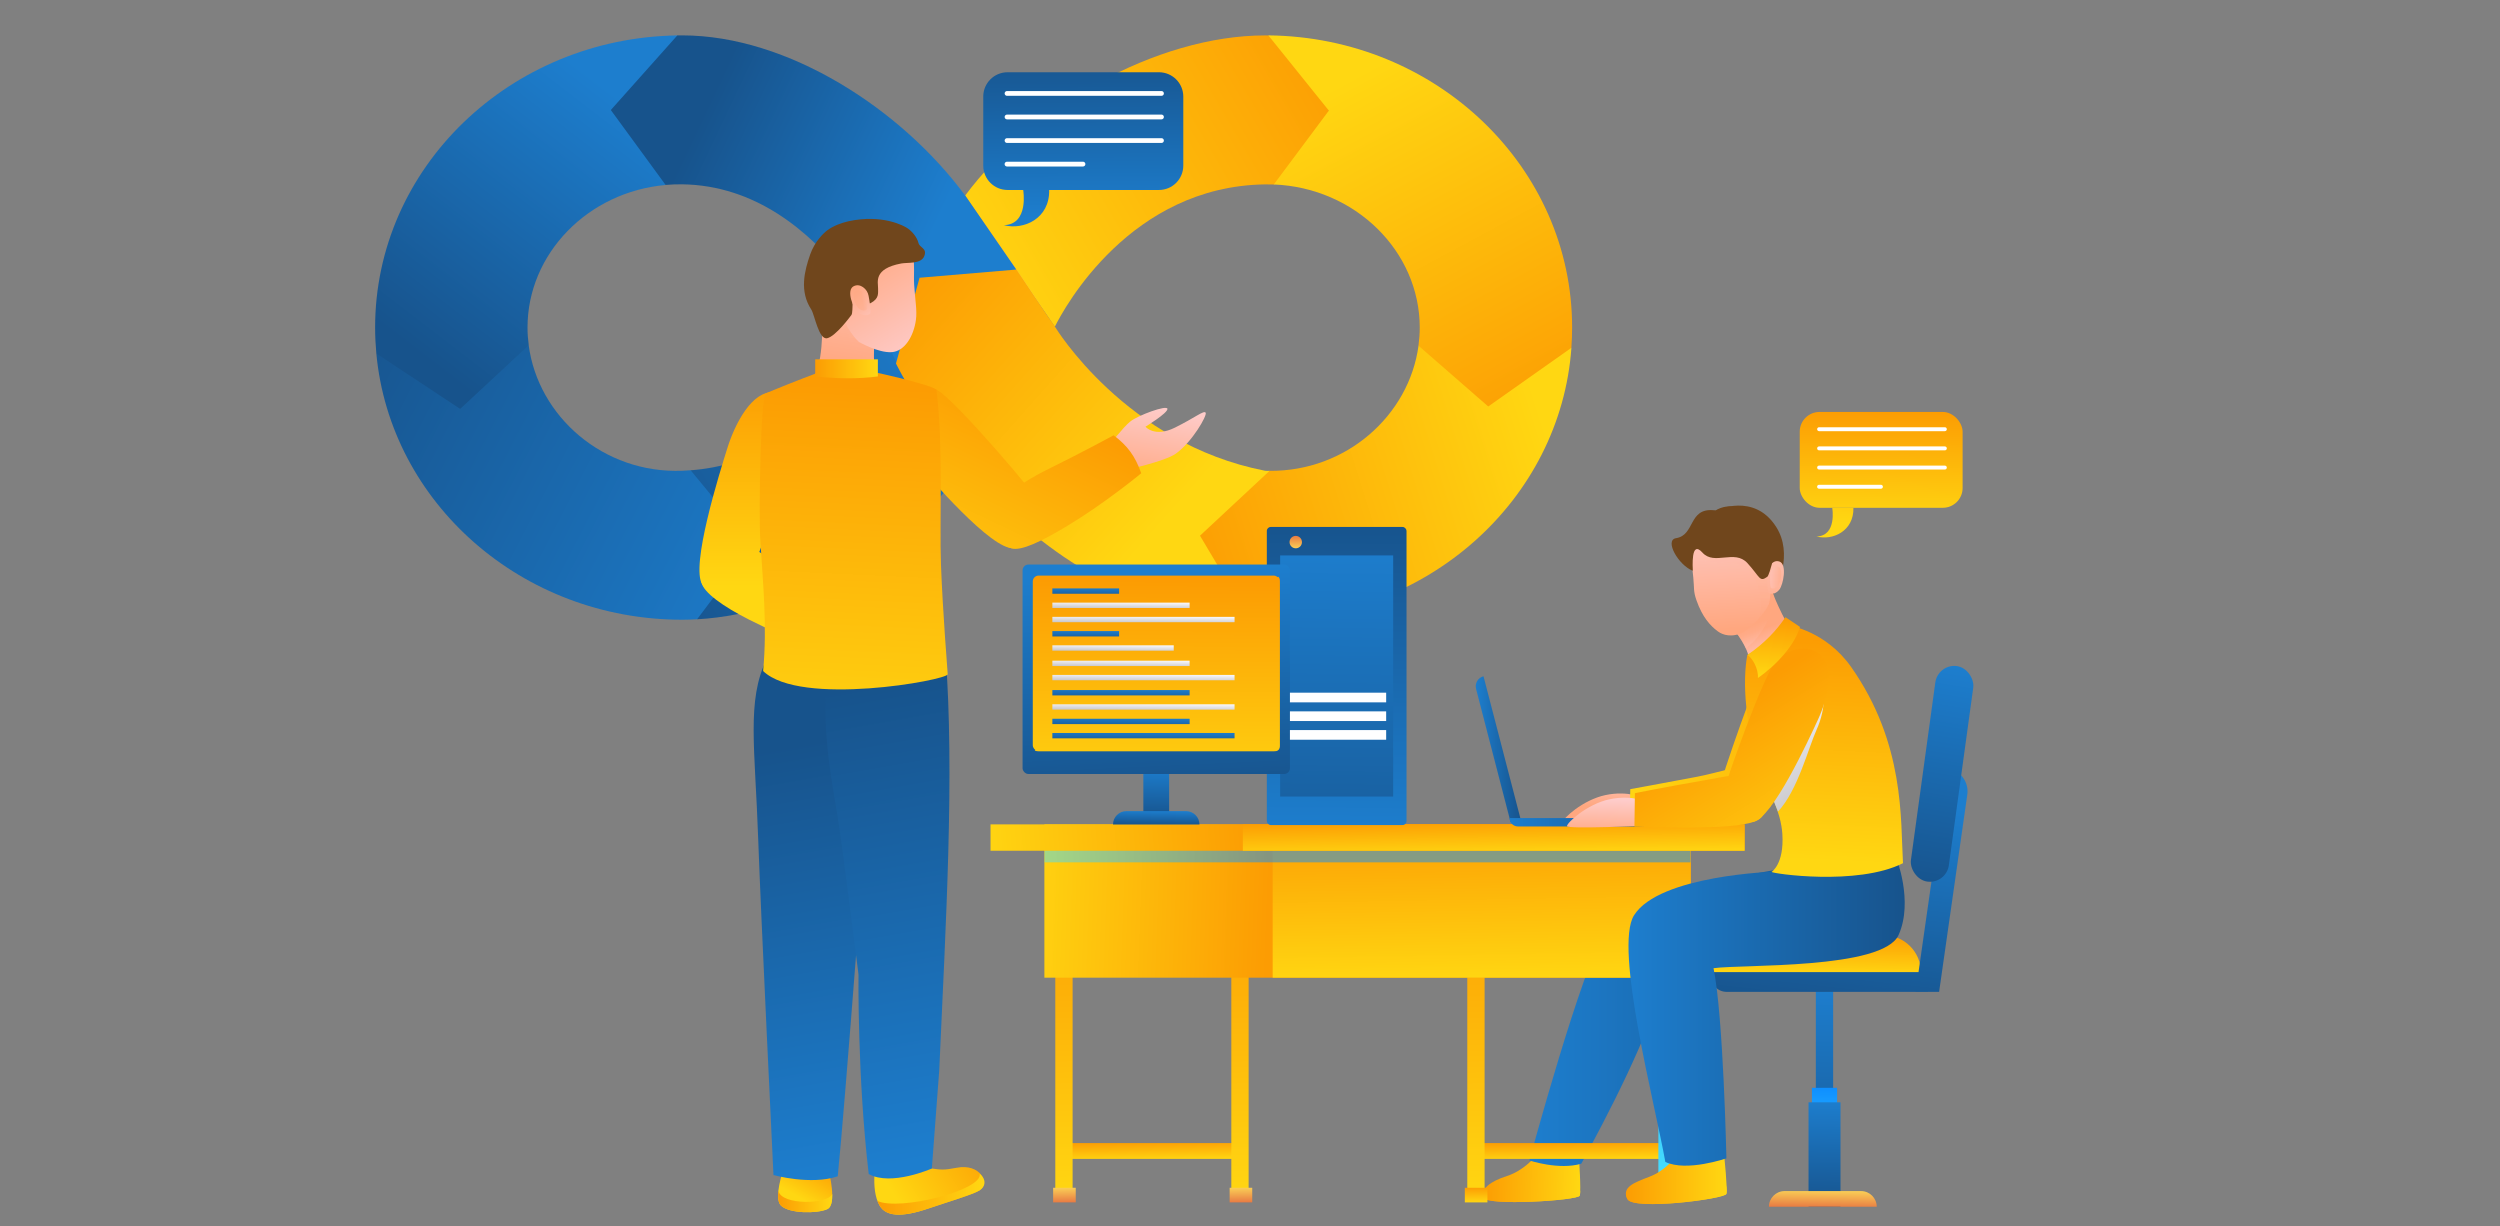 <?xml version="1.0" encoding="UTF-8"?>
<svg xmlns="http://www.w3.org/2000/svg" xmlns:xlink="http://www.w3.org/1999/xlink" viewBox="0 0 636 312">
  <rect x="0" y="0" width="636" height="312" fill="#808080" stroke="none"/>
  <defs>
    <style>
      .cls-1 {
        fill: url(#linear-gradient-75);
      }

      .cls-2 {
        stroke: #cdcdcd;
      }

      .cls-2, .cls-3, .cls-4, .cls-5, .cls-6, .cls-7, .cls-8, .cls-9, .cls-10, .cls-11, .cls-12, .cls-13, .cls-14, .cls-15, .cls-16, .cls-17, .cls-18, .cls-19, .cls-20, .cls-21, .cls-22, .cls-23, .cls-24, .cls-25, .cls-26, .cls-27, .cls-28, .cls-29, .cls-30, .cls-31, .cls-32, .cls-33, .cls-34, .cls-35, .cls-36, .cls-37, .cls-38, .cls-39, .cls-40, .cls-41, .cls-42, .cls-43, .cls-44, .cls-45, .cls-46, .cls-47, .cls-48, .cls-49, .cls-50, .cls-51, .cls-52, .cls-53, .cls-54, .cls-55, .cls-56, .cls-57, .cls-58, .cls-59, .cls-60, .cls-61, .cls-62, .cls-63, .cls-64 {
        fill: none;
      }

      .cls-2, .cls-3, .cls-4, .cls-5, .cls-6, .cls-7, .cls-8, .cls-9, .cls-10, .cls-11, .cls-12, .cls-13, .cls-14, .cls-15, .cls-16, .cls-17, .cls-18, .cls-19, .cls-20, .cls-21, .cls-22, .cls-23, .cls-24, .cls-25, .cls-26, .cls-27, .cls-28, .cls-29, .cls-30, .cls-31, .cls-32, .cls-33, .cls-34, .cls-35, .cls-36, .cls-37, .cls-38, .cls-39, .cls-40, .cls-41, .cls-42, .cls-43, .cls-44, .cls-45, .cls-46, .cls-47, .cls-48, .cls-49, .cls-50, .cls-51, .cls-53, .cls-54, .cls-55, .cls-56, .cls-57, .cls-58, .cls-59, .cls-60, .cls-61, .cls-62, .cls-63, .cls-64 {
        stroke-miterlimit: 10;
        stroke-width: .75px;
      }

      .cls-65 {
        fill: url(#linear-gradient-2);
      }

      .cls-66 {
        fill: url(#linear-gradient-51);
      }

      .cls-3 {
        stroke: #a3a3a3;
      }

      .cls-4 {
        stroke: #363636;
      }

      .cls-5 {
        stroke: #474747;
      }

      .cls-6 {
        stroke: #4b4b4b;
      }

      .cls-7 {
        stroke: #d9d9d9;
      }

      .cls-8 {
        stroke: #191919;
      }

      .cls-67 {
        fill: #fff;
      }

      .cls-68 {
        fill: url(#linear-gradient-17);
      }

      .cls-69 {
        fill: url(#linear-gradient-87);
      }

      .cls-9 {
        stroke: #b8b8b8;
      }

      .cls-70 {
        fill: url(#linear-gradient-93);
      }

      .cls-71 {
        fill: url(#linear-gradient-80);
      }

      .cls-10 {
        stroke: #f7f7f7;
      }

      .cls-72 {
        fill: url(#linear-gradient-43);
      }

      .cls-11 {
        stroke: #8e8e8e;
      }

      .cls-12 {
        stroke: #eee;
      }

      .cls-13 {
        stroke: #c4c4c4;
      }

      .cls-14 {
        stroke: #606060;
      }

      .cls-73 {
        fill: url(#linear-gradient-15);
      }

      .cls-74 {
        fill: url(#linear-gradient-58);
      }

      .cls-15 {
        stroke: #262626;
      }

      .cls-75 {
        fill: url(#linear-gradient-69);
      }

      .cls-76 {
        fill: url(#linear-gradient-81);
      }

      .cls-16 {
        stroke: silver;
      }

      .cls-77 {
        fill: url(#linear-gradient-18);
      }

      .cls-78 {
        fill: url(#linear-gradient-56);
      }

      .cls-17 {
        stroke: #6d6d6d;
      }

      .cls-79 {
        fill: url(#linear-gradient-92);
      }

      .cls-79, .cls-80, .cls-81, .cls-82, .cls-83, .cls-84, .cls-85 {
        mix-blend-mode: multiply;
      }

      .cls-79, .cls-80, .cls-83, .cls-84 {
        opacity: .4;
      }

      .cls-86 {
        fill: url(#linear-gradient-40);
      }

      .cls-18 {
        stroke: #757575;
      }

      .cls-19 {
        stroke: #8a8a8a;
      }

      .cls-87 {
        fill: url(#linear-gradient-52);
      }

      .cls-20 {
        stroke: #b4b4b4;
      }

      .cls-88 {
        fill: url(#linear-gradient-14);
      }

      .cls-21 {
        stroke: #d5d5d5;
      }

      .cls-89 {
        fill: url(#linear-gradient-36);
      }

      .cls-90 {
        fill: url(#linear-gradient-78);
      }

      .cls-91 {
        fill: url(#linear-gradient-20);
      }

      .cls-92 {
        fill: url(#linear-gradient-6);
      }

      .cls-22 {
        stroke: #fff;
      }

      .cls-93 {
        fill: url(#linear-gradient-53);
      }

      .cls-23 {
        stroke: #717171;
      }

      .cls-94 {
        isolation: isolate;
      }

      .cls-24 {
        stroke: #3f3f3f;
      }

      .cls-80 {
        fill: url(#linear-gradient-66);
      }

      .cls-95 {
        fill: url(#linear-gradient-91);
      }

      .cls-25 {
        stroke: #d1d1d1;
      }

      .cls-96 {
        fill: url(#linear-gradient-60);
      }

      .cls-97 {
        fill: url(#linear-gradient-84);
      }

      .cls-26 {
        stroke: #646464;
      }

      .cls-98 {
        fill: url(#linear-gradient-35);
      }

      .cls-99 {
        fill: url(#linear-gradient-48);
      }

      .cls-100 {
        fill: url(#linear-gradient-32);
      }

      .cls-101 {
        fill: url(#linear-gradient-11);
      }

      .cls-102 {
        fill: url(#linear-gradient-50);
      }

      .cls-81 {
        fill: url(#linear-gradient-68);
        opacity: .2;
      }

      .cls-82 {
        fill: url(#linear-gradient-73);
      }

      .cls-27 {
        stroke: #1d1d1d;
      }

      .cls-28 {
        stroke: #929292;
      }

      .cls-29 {
        stroke: #000;
      }

      .cls-103 {
        fill: url(#linear-gradient-63);
      }

      .cls-104 {
        fill: url(#linear-gradient-67);
      }

      .cls-105 {
        fill: url(#linear-gradient-95);
      }

      .cls-106 {
        fill: url(#linear-gradient-86);
      }

      .cls-107 {
        fill: url(#linear-gradient-39);
      }

      .cls-30 {
        stroke: #868686;
      }

      .cls-31 {
        stroke: #a7a7a7;
      }

      .cls-32 {
        stroke: #151515;
      }

      .cls-108 {
        fill: url(#linear-gradient-10);
      }

      .cls-33 {
        stroke: #4f4f4f;
      }

      .cls-109 {
        fill: url(#linear-gradient-59);
      }

      .cls-34 {
        stroke: #797979;
      }

      .cls-35 {
        stroke: #f2f2f2;
      }

      .cls-36 {
        stroke: #9b9b9b;
      }

      .cls-37 {
        stroke: #c9c9c9;
      }

      .cls-110 {
        fill: url(#linear-gradient-49);
      }

      .cls-111 {
        fill: url(#linear-gradient-37);
      }

      .cls-112 {
        fill: url(#linear-gradient-82);
      }

      .cls-113 {
        fill: url(#linear-gradient-16);
      }

      .cls-114 {
        fill: url(#linear-gradient-31);
      }

      .cls-38 {
        stroke: #323232;
      }

      .cls-115 {
        fill: url(#linear-gradient-85);
      }

      .cls-116 {
        fill: url(#linear-gradient-61);
      }

      .cls-117 {
        fill: url(#linear-gradient-62);
      }

      .cls-118 {
        fill: url(#linear-gradient-41);
      }

      .cls-39 {
        stroke: #585858;
      }

      .cls-83 {
        fill: url(#linear-gradient-97);
      }

      .cls-119 {
        fill: url(#linear-gradient-76);
      }

      .cls-40 {
        stroke: #545454;
      }

      .cls-41 {
        stroke: #040404;
      }

      .cls-120 {
        fill: #70461c;
      }

      .cls-42 {
        stroke: #828282;
      }

      .cls-43 {
        stroke: #eaeaea;
      }

      .cls-44 {
        stroke: #7d7d7d;
      }

      .cls-45 {
        stroke: #696969;
      }

      .cls-121 {
        fill: url(#linear-gradient-21);
      }

      .cls-122 {
        fill: url(#linear-gradient-72);
      }

      .cls-46 {
        stroke: #b0b0b0;
      }

      .cls-123 {
        fill: url(#linear-gradient-25);
      }

      .cls-124 {
        fill: url(#linear-gradient-89);
      }

      .cls-125 {
        fill: url(#linear-gradient-5);
      }

      .cls-126 {
        fill: url(#linear-gradient-64);
      }

      .cls-127 {
        fill: url(#linear-gradient-83);
      }

      .cls-47 {
        stroke: #080808;
      }

      .cls-128 {
        fill: url(#linear-gradient-54);
      }

      .cls-48 {
        stroke: #bcbcbc;
      }

      .cls-129 {
        fill: url(#linear-gradient-45);
      }

      .cls-130 {
        opacity: .1;
      }

      .cls-49 {
        stroke: #ababab;
      }

      .cls-131 {
        fill: url(#linear-gradient-55);
      }

      .cls-132 {
        clip-path: url(#clippath);
      }

      .cls-50 {
        stroke: #5c5c5c;
      }

      .cls-51 {
        stroke: #e6e6e6;
      }

      .cls-133 {
        fill: url(#linear-gradient-34);
      }

      .cls-134 {
        fill: url(#linear-gradient-65);
      }

      .cls-135 {
        fill: url(#linear-gradient-79);
      }

      .cls-84 {
        fill: url(#linear-gradient-70);
      }

      .cls-136 {
        fill: url(#linear-gradient-88);
      }

      .cls-137 {
        fill: url(#linear-gradient-7);
      }

      .cls-138 {
        fill: url(#linear-gradient-96);
      }

      .cls-139 {
        fill: url(#linear-gradient-24);
      }

      .cls-53 {
        stroke: #9f9f9f;
      }

      .cls-54 {
        stroke: #e2e2e2;
      }

      .cls-55 {
        stroke: #fbfbfb;
      }

      .cls-140 {
        fill: url(#linear-gradient-9);
      }

      .cls-141 {
        fill: url(#linear-gradient-22);
      }

      .cls-56 {
        stroke: #0d0d0d;
      }

      .cls-142 {
        fill: url(#linear-gradient-74);
      }

      .cls-143 {
        fill: url(#linear-gradient-42);
      }

      .cls-144 {
        fill: url(#linear-gradient-3);
      }

      .cls-57 {
        stroke: #111;
      }

      .cls-58 {
        stroke: #2e2e2e;
      }

      .cls-145 {
        fill: url(#linear-gradient);
      }

      .cls-59 {
        stroke: #3b3b3b;
      }

      .cls-146 {
        fill: url(#linear-gradient-27);
      }

      .cls-60 {
        stroke: #212121;
      }

      .cls-147 {
        fill: url(#linear-gradient-33);
      }

      .cls-61 {
        stroke: #dedede;
      }

      .cls-148 {
        fill: url(#linear-gradient-38);
      }

      .cls-85 {
        fill: url(#linear-gradient-28);
        opacity: .5;
      }

      .cls-149 {
        fill: url(#linear-gradient-94);
      }

      .cls-62 {
        stroke: #969696;
      }

      .cls-150 {
        fill: url(#linear-gradient-29);
      }

      .cls-151 {
        fill: url(#linear-gradient-30);
      }

      .cls-63 {
        stroke: #434343;
      }

      .cls-152 {
        fill: url(#linear-gradient-23);
      }

      .cls-153 {
        fill: url(#linear-gradient-19);
      }

      .cls-154 {
        fill: url(#linear-gradient-71);
      }

      .cls-155 {
        fill: url(#linear-gradient-4);
      }

      .cls-156 {
        fill: url(#linear-gradient-77);
      }

      .cls-64 {
        stroke: #2a2a2a;
      }

      .cls-157 {
        fill: url(#linear-gradient-8);
      }

      .cls-158 {
        fill: url(#linear-gradient-90);
      }

      .cls-159 {
        fill: url(#linear-gradient-44);
      }

      .cls-160 {
        fill: url(#linear-gradient-57);
      }

      .cls-161 {
        fill: url(#linear-gradient-47);
      }

      .cls-162 {
        fill: url(#linear-gradient-46);
      }

      .cls-163 {
        fill: url(#linear-gradient-12);
      }

      .cls-164 {
        fill: url(#linear-gradient-13);
      }

      .cls-165 {
        fill: url(#linear-gradient-26);
      }
    </style>
    <clipPath id="clippath">
      <rect class="cls-52" x="272.5" y="-617" width="1920" height="200"/>
    </clipPath>
    <linearGradient id="linear-gradient" x1="2128.54" y1="13.13" x2="2225.84" y2="69.93" gradientTransform="translate(2469.08) rotate(-180) scale(1 -1)" gradientUnits="userSpaceOnUse">
      <stop offset="0" stop-color="#fc9c03"/>
      <stop offset=".99" stop-color="#ffd712"/>
    </linearGradient>
    <linearGradient id="linear-gradient-2" x1="2203.34" y1="64.52" x2="2223.54" y2="64.52" gradientTransform="translate(2469.08) rotate(-180) scale(1 -1)" gradientUnits="userSpaceOnUse">
      <stop offset="0" stop-color="#fad057"/>
      <stop offset=".42" stop-color="#f3ac4e"/>
      <stop offset="1" stop-color="#e87942"/>
    </linearGradient>
    <linearGradient id="linear-gradient-3" x1="2223.54" y1="49.74" x2="2223.55" y2="49.74" xlink:href="#linear-gradient-2"/>
    <linearGradient id="linear-gradient-4" x1="251.28" y1="96" x2="161.43" y2="145.69" gradientUnits="userSpaceOnUse">
      <stop offset="0" stop-color="#1d7ece"/>
      <stop offset="1" stop-color="#17538c"/>
    </linearGradient>
    <linearGradient id="linear-gradient-5" x1="2263.18" y1="154.65" x2="2387.64" y2="90.39" gradientTransform="translate(2469.08) rotate(-180) scale(1 -1)" xlink:href="#linear-gradient-4"/>
    <linearGradient id="linear-gradient-6" x1="2313.73" y1="23.18" x2="2364.19" y2="88.81" gradientTransform="translate(2469.08) rotate(-180) scale(1 -1)" xlink:href="#linear-gradient-4"/>
    <linearGradient id="linear-gradient-7" x1="2233.97" y1="63.78" x2="2293.39" y2="35.66" gradientTransform="translate(2469.08) rotate(-180) scale(1 -1)" xlink:href="#linear-gradient-4"/>
    <linearGradient id="linear-gradient-8" x1="2239.5" y1="71.52" x2="2171.2" y2="132.33" xlink:href="#linear-gradient"/>
    <linearGradient id="linear-gradient-9" x1="2169.63" y1="137.91" x2="2075.05" y2="108.26" xlink:href="#linear-gradient"/>
    <linearGradient id="linear-gradient-10" x1="2078.15" y1="109.99" x2="2126.8" y2="19.48" xlink:href="#linear-gradient"/>
    <linearGradient id="linear-gradient-11" x1="478.74" y1="104.27" x2="478.35" y2="133.47" gradientTransform="matrix(1, 0, 0, 1, 0, 0)" xlink:href="#linear-gradient"/>
    <linearGradient id="linear-gradient-12" x1="467.2" y1="104.09" x2="466.81" y2="133.33" gradientTransform="matrix(1, 0, 0, 1, 0, 0)" xlink:href="#linear-gradient"/>
    <linearGradient id="linear-gradient-13" x1="402.47" y1="340.45" x2="427.2" y2="340.45" gradientTransform="translate(-11.1 -56.8) rotate(2.3)" xlink:href="#linear-gradient"/>
    <linearGradient id="linear-gradient-14" x1="377.22" y1="304.36" x2="402.01" y2="304.36" gradientTransform="matrix(1, 0, 0, 1, 0, 0)" xlink:href="#linear-gradient"/>
    <linearGradient id="linear-gradient-15" x1="389.07" y1="258.53" x2="478.3" y2="258.53" xlink:href="#linear-gradient-4"/>
    <linearGradient id="linear-gradient-16" x1="399.66" y1="290.31" x2="399.75" y2="295.27" gradientTransform="matrix(1, 0, 0, 1, 0, 0)" xlink:href="#linear-gradient"/>
    <linearGradient id="linear-gradient-17" x1="423.38" y1="223.4" x2="424.79" y2="306.4" gradientUnits="userSpaceOnUse">
      <stop offset="0" stop-color="#0d8dff"/>
      <stop offset="1" stop-color="#4ce5fd"/>
    </linearGradient>
    <linearGradient id="linear-gradient-18" x1="424.06" y1="302.04" x2="424.13" y2="305.99" gradientTransform="matrix(1, 0, 0, 1, 0, 0)" xlink:href="#linear-gradient-2"/>
    <linearGradient id="linear-gradient-19" x1="292.98" y1="290.31" x2="293.06" y2="295.27" gradientTransform="matrix(1, 0, 0, 1, 0, 0)" xlink:href="#linear-gradient"/>
    <linearGradient id="linear-gradient-20" x1="269.96" y1="223.4" x2="271.37" y2="306.4" gradientTransform="matrix(1, 0, 0, 1, 0, 0)" xlink:href="#linear-gradient"/>
    <linearGradient id="linear-gradient-21" x1="374.77" y1="223.4" x2="376.18" y2="306.4" gradientTransform="matrix(1, 0, 0, 1, 0, 0)" xlink:href="#linear-gradient"/>
    <linearGradient id="linear-gradient-22" x1="314.74" y1="223.4" x2="316.15" y2="306.4" gradientTransform="matrix(1, 0, 0, 1, 0, 0)" xlink:href="#linear-gradient"/>
    <linearGradient id="linear-gradient-23" x1="375.49" y1="302.04" x2="375.55" y2="305.99" gradientTransform="matrix(1, 0, 0, 1, 0, 0)" xlink:href="#linear-gradient"/>
    <linearGradient id="linear-gradient-24" x1="270.76" y1="302.04" x2="270.83" y2="305.99" gradientTransform="matrix(1, 0, 0, 1, 0, 0)" xlink:href="#linear-gradient-2"/>
    <linearGradient id="linear-gradient-25" x1="315.66" y1="302.04" x2="315.73" y2="305.99" gradientTransform="matrix(1, 0, 0, 1, 0, 0)" xlink:href="#linear-gradient-2"/>
    <linearGradient id="linear-gradient-26" x1="322.81" y1="228.28" x2="257.09" y2="225.85" gradientTransform="matrix(1, 0, 0, 1, 0, 0)" xlink:href="#linear-gradient"/>
    <linearGradient id="linear-gradient-27" x1="376.59" y1="207.94" x2="377.3" y2="250.19" gradientTransform="matrix(1, 0, 0, 1, 0, 0)" xlink:href="#linear-gradient"/>
    <linearGradient id="linear-gradient-28" x1="323.57" y1="217.78" x2="262.36" y2="223.23" xlink:href="#linear-gradient-17"/>
    <linearGradient id="linear-gradient-29" x1="319.54" y1="215.6" x2="248.16" y2="221.95" gradientTransform="matrix(1, 0, 0, 1, 0, 0)" xlink:href="#linear-gradient"/>
    <linearGradient id="linear-gradient-30" x1="379.93" y1="208.44" x2="380.08" y2="217.64" gradientTransform="matrix(1, 0, 0, 1, 0, 0)" xlink:href="#linear-gradient"/>
    <linearGradient id="linear-gradient-31" x1="339.71" y1="212.11" x2="340.39" y2="131.66" xlink:href="#linear-gradient-4"/>
    <linearGradient id="linear-gradient-32" x1="340.51" y1="137.56" x2="339.15" y2="238.03" xlink:href="#linear-gradient-4"/>
    <linearGradient id="linear-gradient-33" x1="329.62" y1="139.58" x2="329.65" y2="136.23" gradientTransform="matrix(1, 0, 0, 1, 0, 0)" xlink:href="#linear-gradient-2"/>
    <linearGradient id="linear-gradient-34" x1="294.24" y1="195.22" x2="294.06" y2="208.32" xlink:href="#linear-gradient-4"/>
    <linearGradient id="linear-gradient-35" x1="293.01" y1="145.35" x2="295.61" y2="202.13" xlink:href="#linear-gradient-4"/>
    <linearGradient id="linear-gradient-36" x1="294.28" y1="147.73" x2="293.94" y2="204.54" gradientTransform="matrix(1, 0, 0, 1, 0, 0)" xlink:href="#linear-gradient"/>
    <linearGradient id="linear-gradient-37" x1="294.65" y1="147.73" x2="294.31" y2="204.55" gradientTransform="matrix(1, 0, 0, 1, 0, 0)" xlink:href="#linear-gradient"/>
    <linearGradient id="linear-gradient-38" x1="294.2" y1="206.25" x2="294.15" y2="209.9" xlink:href="#linear-gradient-4"/>
    <linearGradient id="linear-gradient-39" x1="276.22" y1="149.48" x2="276.19" y2="152.07" xlink:href="#linear-gradient-4"/>
    <linearGradient id="linear-gradient-40" x1="285.2" y1="152.97" x2="285.16" y2="155.95" gradientUnits="userSpaceOnUse">
      <stop offset="0" stop-color="#fefdff"/>
      <stop offset="1" stop-color="#a9a8ad"/>
    </linearGradient>
    <linearGradient id="linear-gradient-41" x1="290.91" y1="156.5" x2="290.87" y2="159.74" xlink:href="#linear-gradient-40"/>
    <linearGradient id="linear-gradient-42" x1="285.2" y1="167.74" x2="285.16" y2="170.72" xlink:href="#linear-gradient-40"/>
    <linearGradient id="linear-gradient-43" x1="290.91" y1="171.27" x2="290.87" y2="174.51" xlink:href="#linear-gradient-40"/>
    <linearGradient id="linear-gradient-44" x1="285.2" y1="175.21" x2="285.16" y2="178.19" xlink:href="#linear-gradient-4"/>
    <linearGradient id="linear-gradient-45" x1="290.91" y1="178.74" x2="290.87" y2="181.98" xlink:href="#linear-gradient-40"/>
    <linearGradient id="linear-gradient-46" x1="285.2" y1="182.51" x2="285.16" y2="185.49" xlink:href="#linear-gradient-4"/>
    <linearGradient id="linear-gradient-47" x1="290.91" y1="186.04" x2="290.87" y2="189.28" xlink:href="#linear-gradient-4"/>
    <linearGradient id="linear-gradient-48" x1="276.22" y1="160.35" x2="276.19" y2="162.93" xlink:href="#linear-gradient-4"/>
    <linearGradient id="linear-gradient-49" x1="283.18" y1="163.86" x2="283.14" y2="166.75" xlink:href="#linear-gradient-40"/>
    <linearGradient id="linear-gradient-50" x1="2534.42" y1="250.94" x2="2535.38" y2="307.69" gradientTransform="translate(-2070.74 559.04) scale(1 -1)" xlink:href="#linear-gradient-4"/>
    <linearGradient id="linear-gradient-51" x1="2536.86" y1="237.38" x2="2537.04" y2="248.04" gradientTransform="translate(-2075.01 485.33) scale(1 -1)" xlink:href="#linear-gradient"/>
    <linearGradient id="linear-gradient-52" x1="2528.78" y1="202.55" x2="2534.87" y2="258.11" gradientTransform="translate(2999.06) rotate(-180) scale(1 -1)" xlink:href="#linear-gradient-4"/>
    <linearGradient id="linear-gradient-53" x1="3088.3" y1="338.62" x2="3089.08" y2="384.99" gradientTransform="translate(-1877.84 644.37) scale(.77 -1.24)" xlink:href="#linear-gradient-4"/>
    <linearGradient id="linear-gradient-54" x1="2534.66" y1="276.11" x2="2535.13" y2="303.75" gradientTransform="translate(-2070.74 580.06) scale(1 -1)" xlink:href="#linear-gradient-17"/>
    <linearGradient id="linear-gradient-55" x1="2534.66" y1="279.78" x2="2535.13" y2="307.45" gradientTransform="translate(-2070.74 587.43) scale(1 -1)" xlink:href="#linear-gradient-4"/>
    <linearGradient id="linear-gradient-56" x1="2535.27" y1="302.76" x2="2535.35" y2="307.3" gradientTransform="translate(-2071.63 610.02) scale(1 -1)" xlink:href="#linear-gradient-2"/>
    <linearGradient id="linear-gradient-57" x1="408.21" y1="195.86" x2="407.96" y2="205.22" gradientUnits="userSpaceOnUse">
      <stop offset="0" stop-color="#fecccb"/>
      <stop offset="1" stop-color="#ffa77f"/>
    </linearGradient>
    <linearGradient id="linear-gradient-58" x1="375.43" y1="190.54" x2="387.02" y2="190.54" xlink:href="#linear-gradient-4"/>
    <linearGradient id="linear-gradient-59" x1="384.02" y1="209.17" x2="424.65" y2="209.17" xlink:href="#linear-gradient-4"/>
    <linearGradient id="linear-gradient-60" x1="478.51" y1="165.08" x2="415.14" y2="211.3" gradientTransform="matrix(1, 0, 0, 1, 0, 0)" xlink:href="#linear-gradient"/>
    <linearGradient id="linear-gradient-61" x1="478.86" y1="168.84" x2="419.22" y2="212.33" gradientTransform="matrix(1, 0, 0, 1, 0, 0)" xlink:href="#linear-gradient"/>
    <linearGradient id="linear-gradient-62" x1="409.09" y1="203.37" x2="408.85" y2="213.09" xlink:href="#linear-gradient-57"/>
    <linearGradient id="linear-gradient-63" x1="413.62" y1="300.17" x2="439.27" y2="300.17" gradientTransform="matrix(1, 0, 0, 1, 0, 0)" xlink:href="#linear-gradient"/>
    <linearGradient id="linear-gradient-64" x1="413.63" y1="304.06" x2="439.28" y2="304.06" gradientTransform="matrix(1, 0, 0, 1, 0, 0)" xlink:href="#linear-gradient"/>
    <linearGradient id="linear-gradient-65" x1="451.36" y1="168.62" x2="448.32" y2="160" xlink:href="#linear-gradient-57"/>
    <linearGradient id="linear-gradient-66" x1="449.49" y1="165.1" x2="447.11" y2="158.33" xlink:href="#linear-gradient-57"/>
    <linearGradient id="linear-gradient-67" x1="439.47" y1="131.09" x2="440.96" y2="159.97" xlink:href="#linear-gradient-57"/>
    <linearGradient id="linear-gradient-68" x1="439.46" y1="131.17" x2="440.76" y2="156.22" xlink:href="#linear-gradient-57"/>
    <linearGradient id="linear-gradient-69" x1="450.83" y1="129.51" x2="452.46" y2="160.9" xlink:href="#linear-gradient-57"/>
    <linearGradient id="linear-gradient-70" x1="450.31" y1="146.91" x2="453.15" y2="146.91" xlink:href="#linear-gradient-57"/>
    <linearGradient id="linear-gradient-71" x1="414.29" y1="257.26" x2="484.56" y2="257.26" xlink:href="#linear-gradient-4"/>
    <linearGradient id="linear-gradient-72" x1="465.57" y1="162.66" x2="462.96" y2="219.58" gradientTransform="matrix(1, 0, 0, 1, 0, 0)" xlink:href="#linear-gradient"/>
    <linearGradient id="linear-gradient-73" x1="448.82" y1="175.25" x2="474.24" y2="215.89" xlink:href="#linear-gradient-40"/>
    <linearGradient id="linear-gradient-74" x1="444.58" y1="175.58" x2="470.95" y2="217.73" gradientTransform="matrix(1, 0, 0, 1, 0, 0)" xlink:href="#linear-gradient"/>
    <linearGradient id="linear-gradient-75" x1="422.94" y1="190.23" x2="448.5" y2="231.09" gradientTransform="matrix(1, 0, 0, 1, 0, 0)" xlink:href="#linear-gradient"/>
    <linearGradient id="linear-gradient-76" x1="451.8" y1="157.15" x2="450.3" y2="172.52" gradientTransform="matrix(1, 0, 0, 1, 0, 0)" xlink:href="#linear-gradient"/>
    <linearGradient id="linear-gradient-77" x1="-342.09" y1="55.51" x2="-342.39" y2="12.82" gradientTransform="translate(617.83)" xlink:href="#linear-gradient-4"/>
    <linearGradient id="linear-gradient-78" x1="-356.67" y1="55.62" x2="-356.96" y2="12.91" gradientTransform="translate(617.83)" xlink:href="#linear-gradient-4"/>
    <linearGradient id="linear-gradient-79" x1="252.17" y1="288.25" x2="227.29" y2="304.22" gradientTransform="matrix(1, 0, 0, 1, 0, 0)" xlink:href="#linear-gradient"/>
    <linearGradient id="linear-gradient-80" x1="223.22" y1="303.8" x2="250.45" y2="303.8" gradientTransform="matrix(1, 0, 0, 1, 0, 0)" xlink:href="#linear-gradient"/>
    <linearGradient id="linear-gradient-81" x1="209" y1="295.54" x2="203.7" y2="304.99" gradientTransform="matrix(1, 0, 0, 1, 0, 0)" xlink:href="#linear-gradient"/>
    <linearGradient id="linear-gradient-82" x1="197.94" y1="305.65" x2="211.72" y2="305.65" gradientTransform="matrix(1, 0, 0, 1, 0, 0)" xlink:href="#linear-gradient"/>
    <linearGradient id="linear-gradient-83" x1="219.53" y1="298.31" x2="200.34" y2="189.83" xlink:href="#linear-gradient-4"/>
    <linearGradient id="linear-gradient-84" x1="241.69" y1="294.23" x2="220.48" y2="174.32" xlink:href="#linear-gradient-4"/>
    <linearGradient id="linear-gradient-85" x1="254.98" y1="98.57" x2="227.24" y2="156.71" gradientTransform="matrix(1, 0, 0, 1, 0, 0)" xlink:href="#linear-gradient"/>
    <linearGradient id="linear-gradient-86" x1="295.52" y1="103.08" x2="291.95" y2="124.12" xlink:href="#linear-gradient-57"/>
    <linearGradient id="linear-gradient-87" x1="137.29" y1="-1075.37" x2="134.04" y2="-1056.21" gradientTransform="translate(-58.71 -878.2) rotate(-7.65) scale(1 -1)" xlink:href="#linear-gradient-57"/>
    <linearGradient id="linear-gradient-88" x1="278.68" y1="109.88" x2="250.93" y2="168.01" gradientTransform="matrix(1, 0, 0, 1, 0, 0)" xlink:href="#linear-gradient"/>
    <linearGradient id="linear-gradient-89" x1="190.46" y1="95.83" x2="190.46" y2="149.83" gradientTransform="matrix(1, 0, 0, 1, 0, 0)" xlink:href="#linear-gradient"/>
    <linearGradient id="linear-gradient-90" x1="197.07" y1="95.73" x2="197.07" y2="149.74" gradientTransform="matrix(1, 0, 0, 1, 0, 0)" xlink:href="#linear-gradient"/>
    <linearGradient id="linear-gradient-91" x1="221.22" y1="58.91" x2="215.25" y2="94.09" xlink:href="#linear-gradient-57"/>
    <linearGradient id="linear-gradient-92" x1="223.12" y1="62.93" x2="217.82" y2="94.2" xlink:href="#linear-gradient-57"/>
    <linearGradient id="linear-gradient-93" x1="234.34" y1="90.31" x2="217.46" y2="63.59" xlink:href="#linear-gradient-57"/>
    <linearGradient id="linear-gradient-94" x1="219.37" y1="98.26" x2="214.86" y2="195.02" gradientTransform="matrix(1, 0, 0, 1, 0, 0)" xlink:href="#linear-gradient"/>
    <linearGradient id="linear-gradient-95" x1="207.4" y1="93.83" x2="223.33" y2="93.83" gradientTransform="matrix(1, 0, 0, 1, 0, 0)" xlink:href="#linear-gradient"/>
    <linearGradient id="linear-gradient-96" x1="223.93" y1="82.61" x2="215.38" y2="71.64" gradientUnits="userSpaceOnUse">
      <stop offset="0" stop-color="#fecccb"/>
      <stop offset=".11" stop-color="#fec6bf"/>
      <stop offset=".49" stop-color="#feb59c"/>
      <stop offset=".8" stop-color="#feaa86"/>
      <stop offset="1" stop-color="#ffa77f"/>
    </linearGradient>
    <linearGradient id="linear-gradient-97" x1="1669.48" y1="-60.85" x2="1672.19" y2="-60.85" gradientTransform="translate(2109.71 -176.82) rotate(170.54) scale(1.14 -1)" xlink:href="#linear-gradient-57"/>
  </defs>
  <g class="cls-94">
    <g id="Layer_1" data-name="Layer 1">
      <g class="cls-132">
        <g class="cls-130">
          <path class="cls-22" d="m1731.98-58.56c-121.31,67.2-460.34,107.09-496.1,86.77-81.46-46.28,318.11-234.05,199.33-391.54-103.58-137.33-366.92-241.97-529.12-214.38-144.81,24.64-147.97,144.31-224.19,127.07-128.92-29.16-125.94-372.9-379.2-499.14-89.58-44.65-182.22-47.64-240.97-44.63"/>
          <path class="cls-55" d="m1725.13-51.07c-119.02,65.35-453.7,103.17-491.35,81.61-81.19-46.51,310.28-231.9,191.76-387.75-103.49-135.98-364.41-240.21-525.88-213.69-143.29,23.53-147.18,141.15-223.01,123.8-128.72-29.57-127.83-368.59-379.08-493.65-88.89-44.24-180.8-47.51-239.39-44.88"/>
          <path class="cls-10" d="m1718.27-43.58c-116.72,63.49-447.07,99.25-486.61,76.44-80.95-46.71,302.44-229.76,184.2-383.96-103.41-134.63-361.88-238.44-522.64-213.01-141.77,22.43-146.39,138-221.82,120.52-128.53-29.99-129.73-364.27-378.95-488.16-88.19-43.84-179.38-47.39-237.81-45.12"/>
          <path class="cls-35" d="m1711.42-36.1c-114.43,61.64-440.44,95.34-481.86,71.27-80.71-46.89,294.6-227.61,176.63-380.17-103.33-133.28-359.36-236.68-519.4-212.32-140.24,21.34-145.6,134.84-220.64,117.25-128.33-30.41-131.62-359.96-378.82-482.67-87.5-43.43-177.97-47.26-236.23-45.37"/>
          <path class="cls-12" d="m1704.56-28.61c-112.14,59.78-433.81,91.42-477.12,66.1-80.48-47.06,286.76-225.47,169.06-376.38-103.25-131.94-356.82-234.9-516.16-211.64-138.71,20.25-144.81,131.68-219.46,113.98-128.13-30.82-133.51-355.64-378.7-477.19-86.81-43.03-176.55-47.13-234.65-45.62"/>
          <path class="cls-43" d="m1697.7-21.12c-109.84,57.93-427.18,87.51-472.37,60.93-80.26-47.21,278.92-223.32,161.49-372.58-103.16-130.59-354.28-233.13-512.93-210.95-137.18,19.17-144.02,128.53-218.28,110.7-127.94-31.24-135.4-351.33-378.57-471.7-86.12-42.62-175.13-47-233.07-45.86"/>
          <path class="cls-51" d="m1690.85-13.63c-107.55,56.07-420.55,83.61-467.63,55.76-80.04-47.35,271.08-221.17,153.93-368.79-103.08-129.24-351.74-231.35-509.69-210.27-135.64,18.1-143.28,125.54-217.1,107.43-127.81-31.36-137.3-347.01-378.45-466.21-85.43-42.22-173.71-46.88-231.49-46.11"/>
          <path class="cls-54" d="m1683.99-6.14c-105.25,54.22-413.92,79.7-462.88,50.59-79.84-47.47,263.24-219.03,146.36-365-103-127.89-349.19-229.56-506.45-209.58-134.1,17.04-142.49,122.41-215.92,104.16-127.63-31.73-139.19-342.69-378.32-460.72-84.74-41.82-172.29-46.75-229.91-46.36"/>
          <path class="cls-61" d="m1677.14,1.34c-102.96,52.36-407.29,75.8-458.14,45.42-79.64-47.59,255.4-216.88,138.79-361.21-102.92-126.54-346.63-227.78-503.21-208.9-132.55,15.98-141.71,119.28-214.73,100.89-127.44-32.1-141.08-338.38-378.19-455.24-84.05-41.41-170.87-46.62-228.33-46.6"/>
          <path class="cls-7" d="m1670.28,8.83c-100.67,50.51-400.67,71.9-453.39,40.26-79.44-47.69,247.56-214.74,131.23-357.42-102.83-125.2-344.07-225.98-499.97-208.21-131,14.93-140.93,116.15-213.55,97.61-127.26-32.47-142.97-334.06-378.07-449.75-83.36-41.01-169.45-46.5-226.75-46.85"/>
          <path class="cls-21" d="m1663.42,16.32c-98.37,48.65-394.05,68.01-448.65,35.09-79.25-47.79,240-212.83,123.66-353.63-102.5-124.05-341.51-224.19-496.73-207.53-129.45,13.89-140.15,113.01-212.37,94.34-127.07-32.85-144.87-329.75-377.94-444.26-82.67-40.6-168.04-46.37-225.17-47.1"/>
          <path class="cls-25" d="m1656.57,23.81c-96.08,46.8-387.43,64.11-443.9,29.92-79.06-47.88,232.19-210.7,116.09-349.84-102.4-122.73-338.93-222.39-493.49-206.84-127.89,12.86-139.36,109.88-211.19,91.07-126.89-33.23-146.76-325.43-377.81-438.78-81.98-40.2-166.62-46.24-223.59-47.34"/>
          <path class="cls-2" d="m1649.71,31.3c-93.78,44.94-380.8,60.22-439.15,24.75-78.88-47.96,224.37-208.58,108.53-346.05-102.3-121.4-336.36-220.58-490.26-206.16-126.32,11.84-138.58,106.74-210.01,87.79-126.7-33.61-148.65-321.12-377.69-433.29-81.29-39.79-165.2-46.11-222.01-47.59"/>
          <path class="cls-37" d="m1642.86,38.78c-91.49,43.08-374.19,56.34-434.41,19.58-78.7-48.04,216.55-206.45,100.96-342.26-102.2-120.07-333.77-218.77-487.02-205.47-124.76,10.82-137.8,103.6-208.83,84.52-126.52-33.99-150.54-316.8-377.56-427.8-80.6-39.39-163.78-45.99-220.43-47.84"/>
          <path class="cls-13" d="m1636,46.27c-89.2,41.23-367.57,52.45-429.66,14.41-78.53-48.11,208.73-204.33,93.39-338.47-102.1-118.74-331.18-216.95-483.78-204.79-123.19,9.82-137.01,100.46-207.64,81.25-126.33-34.37-152.44-312.49-377.43-422.31-79.91-38.98-162.36-45.86-218.85-48.09"/>
          <path class="cls-16" d="m1629.14,53.76c-86.9,39.37-360.95,48.57-424.92,9.24-78.35-48.17,200.91-202.2,85.83-334.67-102-117.41-328.59-215.13-480.54-204.1-121.61,8.82-136.23,97.32-206.46,77.98-126.15-34.75-154.33-308.17-377.31-416.83-79.22-38.58-160.94-45.73-217.26-48.33"/>
          <path class="cls-48" d="m1622.29,61.25c-84.61,37.52-354.34,44.69-420.17,4.07-78.18-48.23,193.09-200.07,78.26-330.88-101.9-116.08-325.99-213.29-477.3-203.42-120.03,7.84-135.45,94.18-205.28,74.7-125.96-35.14-156.22-303.86-377.18-411.34-78.53-38.17-159.52-45.61-215.68-48.58"/>
          <path class="cls-9" d="m1615.43,68.74c-82.31,35.66-347.73,40.81-415.43-1.1-78.02-48.29,185.26-197.95,70.69-327.09-101.8-114.75-323.38-211.46-474.06-202.73-118.45,6.86-134.66,91.04-204.1,71.43-125.78-35.52-158.11-299.54-377.05-405.85-77.84-37.77-158.1-45.48-214.1-48.83"/>
          <path class="cls-20" d="m1608.58,76.22c-80.02,33.81-341.12,36.94-410.68-6.26-77.85-48.35,177.44-195.82,63.13-323.3-101.7-113.42-320.77-209.61-470.82-202.05-116.87,5.89-133.88,87.9-202.92,68.16-125.59-35.91-160.01-295.23-376.93-400.36-77.15-37.37-156.69-45.35-212.52-49.07"/>
          <path class="cls-46" d="m1601.72,83.71c-77.73,31.95-334.51,33.07-405.94-11.43-77.69-48.4,169.62-193.69,55.56-319.51-101.61-112.08-318.16-207.76-467.58-201.36-115.28,4.94-133.1,84.75-201.74,64.88-125.4-36.3-161.9-290.91-376.8-394.88-76.46-36.96-155.27-45.22-210.94-49.32"/>
          <path class="cls-49" d="m1594.86,91.2c-75.43,30.1-327.9,29.2-401.19-16.6-77.53-48.44,161.79-191.56,47.99-315.72-101.51-110.75-315.53-205.9-464.35-200.68-113.69,3.99-132.31,81.61-200.55,61.61-125.22-36.69-163.79-286.59-376.67-389.39-75.77-36.56-153.85-45.1-209.36-49.57"/>
          <path class="cls-31" d="m1588.01,98.69c-73.14,28.24-321.29,25.33-396.45-21.77-77.37-48.49,153.96-189.43,40.43-311.93-101.42-109.42-312.91-204.03-461.11-199.99-112.09,3.05-131.53,78.46-199.37,58.34-125.03-37.09-165.68-282.28-376.55-383.9-75.08-36.15-152.43-44.97-207.78-49.81"/>
          <path class="cls-3" d="m1581.15,106.18c-70.84,26.39-314.69,21.47-391.7-26.94-77.21-48.53,146.13-187.3,32.86-308.14-101.33-108.09-310.28-202.15-457.87-199.31-110.49,2.13-130.74,75.32-198.19,55.07-124.84-37.48-167.58-277.96-376.42-378.41-74.39-35.75-151.01-44.84-206.2-50.06"/>
          <path class="cls-53" d="m1574.3,113.67c-68.55,24.53-308.09,17.61-386.96-32.11-77.05-48.57,138.3-185.17,25.29-304.35-101.23-106.75-307.64-200.27-454.63-198.62-108.89,1.22-129.96,72.17-197.01,51.79-124.65-37.88-169.47-273.65-376.29-372.93-73.7-35.34-149.59-44.72-204.62-50.31"/>
          <path class="cls-36" d="m1567.44,121.15c-66.26,22.68-301.49,13.75-382.21-37.28-76.9-48.61,130.47-183.04,17.72-300.56-101.14-105.42-305-198.37-451.39-197.94-107.29.32-129.17,69.02-195.83,48.52-124.47-38.28-171.36-269.33-376.17-367.44-73.01-34.94-148.17-44.59-203.04-50.55"/>
          <path class="cls-62" d="m1560.58,128.64c-63.96,20.82-294.89,9.9-377.47-42.45-76.74-48.64,122.64-180.91,10.16-296.76-101.05-104.08-302.36-196.46-448.15-197.25-105.68-.57-128.39,65.87-194.65,45.25-124.28-38.68-173.25-265.02-376.04-361.95-72.32-34.53-146.75-44.46-201.46-50.8"/>
          <path class="cls-28" d="m1553.73,136.13c-61.67,18.97-288.29,6.04-372.72-47.61-76.59-48.67,114.81-178.77,2.59-292.97-100.96-102.75-299.71-194.54-444.91-196.57-104.07-1.45-127.6,62.72-193.46,41.97-124.09-39.08-175.15-260.7-375.91-356.46-71.63-34.13-145.34-44.33-199.88-51.05"/>
          <path class="cls-11" d="m1546.87,143.62c-59.37,17.11-281.69,2.19-367.98-52.78-76.44-48.7,106.97-176.64-4.98-289.18-100.88-101.41-297.05-192.61-441.68-195.88-102.46-2.32-126.82,59.56-192.28,38.7-123.9-39.48-177.04-256.39-375.79-350.98-70.94-33.72-143.92-44.21-198.3-51.29"/>
          <path class="cls-19" d="m1540.02,151.11c-57.08,15.25-275.1-1.65-363.23-57.95-76.29-48.73,99.14-174.51-12.54-285.39-100.79-100.07-294.4-190.66-438.44-195.2-100.85-3.17-126.03,56.41-191.1,35.43-123.71-39.89-178.93-252.07-375.66-345.49-70.25-33.32-142.5-44.08-196.72-51.54"/>
          <path class="cls-30" d="m1533.16,158.59c-54.78,13.4-268.51-5.5-358.49-63.12-76.14-48.76,91.3-172.37-20.11-281.6-100.7-98.73-291.74-188.71-435.2-194.51-99.23-4.02-125.24,53.26-189.92,32.16-123.52-40.3-180.82-247.76-375.53-340-69.56-32.92-141.08-43.95-195.14-51.79"/>
          <path class="cls-42" d="m1526.3,166.08c-52.49,11.54-261.92-9.34-353.74-68.29-75.99-48.79,83.46-170.23-27.68-277.81-100.62-97.39-289.07-186.74-431.96-193.83-97.62-4.84-124.46,50.1-188.74,28.88-123.33-40.71-182.71-243.44-375.41-334.51-68.87-32.51-139.66-43.83-193.56-52.03"/>
          <path class="cls-44" d="m1519.45,173.57c-50.2,9.69-255.33-13.18-349-73.46-75.85-48.81,75.62-168.09-35.24-274.02-100.54-96.05-286.41-184.75-428.72-193.14-96-5.66-123.67,46.94-187.56,25.61-123.14-41.12-184.61-239.13-375.28-329.03-68.18-32.11-138.24-43.7-191.98-52.28"/>
          <path class="cls-34" d="m1512.59,181.06c-47.9,7.83-248.74-17.01-344.25-78.63-75.7-48.84,67.78-165.95-42.81-270.23-100.45-94.71-283.74-182.75-425.48-192.46-94.38-6.46-122.88,43.79-186.38,22.34-122.94-41.53-186.5-234.81-375.15-323.54-67.48-31.7-136.82-43.57-190.4-52.53"/>
          <path class="cls-18" d="m1505.74,188.55c-45.61,5.98-242.16-20.85-339.51-83.8-75.56-48.86,59.94-163.81-50.38-266.44-100.37-93.37-281.07-180.73-422.24-191.77-92.76-7.25-122.09,40.63-185.19,19.06-122.75-41.95-188.39-230.49-375.03-318.05-66.79-31.3-135.41-43.44-188.81-52.78"/>
          <path class="cls-23" d="m1498.88,196.03c-43.31,4.12-235.58-24.68-334.76-88.96-75.41-48.88,52.1-161.67-57.94-262.65-100.29-92.03-278.4-178.7-419.01-191.09-91.14-8.03-121.31,37.47-184.01,15.79-122.56-42.37-190.28-226.18-374.9-312.56-66.1-30.89-133.99-43.32-187.23-53.02"/>
          <path class="cls-17" d="m1492.02,203.52c-41.02,2.27-229-28.5-330.02-94.13-75.27-48.9,44.25-159.53-65.51-258.85-100.21-90.68-275.73-176.65-415.77-190.4-89.52-8.79-120.52,34.31-182.83,12.52-122.36-42.79-192.18-221.86-374.77-307.08-65.41-30.49-132.57-43.19-185.65-53.27"/>
          <path class="cls-45" d="m1485.17,211.01c-38.73.41-222.42-32.33-325.27-99.3-75.13-48.92,36.41-157.39-73.08-255.06-100.14-89.34-273.06-174.58-412.53-189.72-87.89-9.54-119.73,31.15-181.65,9.25-122.17-43.21-194.07-217.55-374.65-301.59-64.72-30.08-131.15-43.06-184.07-53.52"/>
          <path class="cls-26" d="m1478.31,218.5c-36.43-1.44-215.84-36.15-320.53-104.47-74.99-48.94,28.56-155.24-80.64-251.27-100.06-87.99-270.38-172.49-409.29-189.03-86.27-10.28-118.94,27.98-180.47,5.97-121.97-43.63-195.96-213.23-374.52-296.1-64.03-29.68-129.73-42.94-182.49-53.76"/>
          <path class="cls-14" d="m1471.46,225.99c-34.14-3.3-209.27-39.97-315.78-109.64-74.84-48.95,20.71-153.09-88.21-247.48-99.98-86.64-267.71-170.38-406.05-188.35-84.66-11-118.15,24.82-179.29,2.7-121.77-44.06-197.85-208.92-374.39-290.61-63.34-29.27-128.31-42.81-180.91-54.01"/>
          <path class="cls-50" d="m1464.6,233.47c-31.84-5.15-202.69-43.79-311.04-114.81-74.7-48.97,12.86-150.94-95.78-243.69-99.91-85.29-265.05-168.24-402.81-187.66-83.04-11.71-117.36,21.66-178.1-.57-121.57-44.49-199.75-204.6-374.27-285.13-62.65-28.87-126.89-42.68-179.33-54.26"/>
          <path class="cls-39" d="m1457.74,240.96c-29.55-7.01-196.12-47.6-306.29-119.98-74.56-48.98,5.01-148.79-103.34-239.9-99.84-83.94-262.38-166.09-399.57-186.98-81.42-12.4-116.57,18.49-176.92-3.85-121.38-44.92-201.64-200.29-374.14-279.64-61.96-28.47-125.47-42.55-177.75-54.5"/>
          <path class="cls-40" d="m1450.89,248.45c-27.26-8.87-189.55-51.41-301.55-125.15-74.42-49-2.84-146.64-110.91-236.11-99.77-82.59-259.72-163.9-396.33-186.29-79.81-13.08-115.78,15.32-175.74-7.12-121.18-45.35-203.53-195.97-374.01-274.15-61.27-28.06-124.06-42.43-176.17-54.75"/>
          <path class="cls-33" d="m1444.03,255.94c-24.96-10.72-182.99-55.22-296.8-130.31-74.29-49.01-10.69-144.49-118.48-232.32-99.69-81.24-257.07-161.7-393.1-185.61-78.2-13.74-114.99,12.15-174.56-10.39-120.98-45.78-205.42-191.66-373.89-268.66-60.58-27.66-122.64-42.3-174.59-55"/>
          <path class="cls-6" d="m1437.18,263.43c-22.67-12.58-176.42-59.02-292.06-135.48-74.15-49.03-18.55-142.33-126.05-228.53-99.62-79.88-254.42-159.47-389.86-184.92-76.59-14.4-114.19,8.99-173.38-13.66-120.77-46.22-207.32-187.34-373.76-263.18-59.89-27.25-121.22-42.17-173.01-55.24"/>
          <path class="cls-5" d="m1430.32,270.92c-20.37-14.43-169.86-62.83-287.31-140.65-74.01-49.04-26.4-140.18-133.61-224.74-99.56-78.52-251.78-157.21-386.62-184.24-74.99-15.03-113.4,5.82-172.2-16.94-120.57-46.66-209.21-183.03-373.63-257.69-59.2-26.85-119.8-42.05-171.43-55.49"/>
          <path class="cls-63" d="m1423.46,278.4c-18.08-16.29-163.3-66.63-282.57-145.82-73.87-49.05-34.26-138.02-141.18-220.94-99.49-77.16-249.15-154.92-383.38-183.55-73.39-15.66-112.61,2.65-171.01-20.21-120.37-47.1-211.1-178.71-373.51-252.2-58.51-26.44-118.38-41.92-169.85-55.74"/>
          <path class="cls-24" d="m1416.61,285.89c-15.79-18.14-156.74-70.42-277.82-150.99-73.74-49.06-42.12-135.86-148.75-217.15-99.42-75.8-246.52-152.59-380.14-182.87-71.8-16.27-111.82-.53-169.83-23.48-120.16-47.55-212.99-174.39-373.38-246.71-57.82-26.04-116.96-41.79-168.27-55.98"/>
          <path class="cls-59" d="m1409.75,293.38c-13.49-20-150.18-74.22-273.08-156.16-73.6-49.07-49.98-133.7-156.31-213.36-99.36-74.44-243.91-150.24-376.9-182.18-70.21-16.86-111.02-3.7-168.65-26.76-119.96-47.99-214.89-170.08-373.25-241.23-57.13-25.63-115.54-41.66-166.69-56.23"/>
          <path class="cls-4" d="m1402.9,300.87c-11.2-21.85-143.63-78.01-268.33-161.33-73.46-49.08-57.84-131.53-163.88-209.57-99.29-73.07-241.32-147.86-373.66-181.5-68.63-17.45-110.23-6.87-167.47-30.03-119.75-48.44-216.78-165.76-373.13-235.74-56.44-25.23-114.12-41.54-165.11-56.48"/>
          <path class="cls-38" d="m1396.04,308.36c-8.9-23.71-137.07-81.79-263.59-166.5-73.33-49.09-65.7-129.36-171.45-205.78-99.23-71.71-238.74-145.43-370.43-180.81-67.05-18.02-109.43-10.05-166.29-33.3-119.54-48.89-218.67-161.45-373-230.25-55.75-24.82-112.71-41.41-163.53-56.72"/>
          <path class="cls-58" d="m1389.18,315.84c-6.61-25.56-130.52-85.58-258.84-171.67-73.19-49.1-73.56-127.2-179.01-201.99-99.17-70.34-236.18-142.98-367.19-180.13-65.49-18.57-108.64-13.22-165.11-36.57-119.33-49.35-220.56-157.13-372.87-224.76-55.06-24.42-111.29-41.28-161.95-56.97"/>
          <path class="cls-64" d="m1382.33,323.33c-4.31-27.42-123.97-89.36-254.1-176.83-73.06-49.11-81.43-125.02-186.58-198.2-99.11-68.97-233.63-140.48-363.95-179.44-63.93-19.12-107.84-16.4-163.92-39.85-119.12-49.8-222.46-152.82-372.75-219.28-54.37-24.02-109.87-41.16-160.36-57.22"/>
          <path class="cls-15" d="m1375.47,330.82c-2.02-29.27-117.43-93.14-249.35-182-72.93-49.12-89.29-122.85-194.15-194.41-99.05-67.59-231.11-137.94-360.71-178.76-62.39-19.65-107.04-19.58-162.74-43.12-118.91-50.26-224.35-148.5-372.62-213.79-53.68-23.61-108.45-41.03-158.78-57.47"/>
          <path class="cls-60" d="m1368.62,338.31c.27-31.13-110.88-96.92-244.61-187.17-72.79-49.13-97.16-120.67-201.71-190.62-98.99-66.22-228.62-135.37-357.47-178.07-60.85-20.17-106.25-22.76-161.56-46.39-118.69-50.72-226.24-144.19-372.5-208.3-52.99-23.21-107.03-40.9-157.2-57.71"/>
          <path class="cls-27" d="m1361.76,345.8c2.57-32.99-104.34-100.69-239.86-192.34-72.66-49.14-105.02-118.5-209.28-186.83-98.93-64.84-226.15-132.75-354.23-177.39-59.33-20.68-105.45-25.94-160.38-49.67-118.48-51.18-228.13-139.87-372.37-202.82-52.3-22.8-105.61-40.77-155.62-57.96"/>
          <path class="cls-8" d="m1354.9,353.28c4.86-34.84-97.8-104.46-235.12-197.51-72.53-49.14-112.89-116.31-216.85-183.03s-223.71-130.09-350.99-176.7c-57.82-21.18-104.65-29.12-159.2-52.94-118.26-51.65-230.03-135.56-372.24-197.33-51.61-22.4-104.19-40.65-154.04-58.21"/>
          <path class="cls-32" d="m1348.05,360.77c7.16-36.7-91.26-108.23-230.37-202.68-72.39-49.15-120.76-114.13-224.41-179.24-98.82-62.07-221.31-127.38-347.76-176.02-56.32-21.66-103.85-32.3-158.02-56.21-118.04-52.12-231.92-131.24-372.12-191.84-50.92-21.99-102.78-40.52-152.46-58.45"/>
          <path class="cls-57" d="m1341.19,368.26c9.45-38.55-84.72-111.99-225.63-207.85-72.26-49.16-128.74-111.75-231.98-175.45-98.88-60.5-218.94-124.63-344.52-175.33-54.84-22.14-103.05-35.48-156.83-59.48-117.82-52.59-233.81-126.93-371.99-186.35-50.23-21.59-101.36-40.39-150.88-58.7"/>
          <path class="cls-56" d="m1334.34,375.75c11.74-40.41-78.36-115.51-220.88-213.02-72.22-49.04-136.58-109.6-239.55-171.66-98.79-59.15-216.62-121.83-341.28-174.65-53.38-22.62-102.21-38.75-155.65-62.76-117.52-53.25-235.7-122.61-371.86-180.87-49.54-21.18-99.94-40.27-149.3-58.95"/>
          <path class="cls-47" d="m1327.48,383.24c14.04-42.26-71.77-119.35-216.14-218.18-72.06-49.09-144.42-107.46-247.12-167.87-98.71-57.8-214.34-118.98-338.04-173.96-51.93-23.08-101.42-41.9-154.47-66.03C254.4-296.48,134.12-361.11-.02-418.19c-48.85-20.78-98.52-40.14-147.72-59.19"/>
          <path class="cls-41" d="m1320.62,390.72c16.33-44.12-65.19-123.18-211.39-223.35-71.9-49.13-152.26-105.31-254.68-164.08-98.63-56.46-212.1-116.08-334.8-173.28-50.5-23.54-100.63-45.06-153.29-69.3-117.12-54.08-239.49-113.98-371.61-169.89-48.16-20.38-97.1-40.01-146.14-59.44"/>
          <path class="cls-29" d="m1313.77,398.21c50.6-124.9-606.26-508.68-1468.61-858.07"/>
        </g>
      </g>
      <g>
        <g>
          <path class="cls-145" d="m338.06,28.15c0,8.9-5.92,16.41-14.01,18.79-.74-.03-1.48-.04-2.23-.03-34.16.47-50.97,31.17-53.47,36.21l-2.61-3.82c-7.1-10.21-20.05-29.35-20.2-29.55,16.62-22.39,48.55-40.74,76.28-40.74.28,0,.56,0,.85.01,8.79,1.89,15.39,9.74,15.39,19.14Z"/>
          <path class="cls-65" d="m245.55,49.74h0c.14.2,13.39,19.13,20.2,29.55l-20.2-29.55Z"/>
          <polygon class="cls-144" points="245.54 49.73 245.55 49.74 245.55 49.74 245.54 49.73"/>
          <path class="cls-155" d="m175.7,119.64c32.43-2.44,46.11-33.54,47.92-38.12l23.1,35.18c-14.32,21.72-42.08,39.33-69.38,40.85l-1.64-37.91Z"/>
          <path class="cls-125" d="m95.74,89.93l38.76-2.12c2.38,18.11,18.97,32.72,39.06,31.95.72-.03,1.43-.07,2.14-.13l15.76,19.16-14.12,18.75c-1.26.07-2.52.12-3.78.12-40.81,0-74.31-29.77-77.82-67.74Z"/>
          <path class="cls-92" d="m117.06,104.02l-21.32-14.09c-.2-2.17-.31-4.37-.31-6.6,0-40.66,34.32-73.69,76.9-74.32l-2.99,38.05c-19.75,1.74-35.14,17.47-35.14,36.27,0,1.51.11,3.01.31,4.48l-17.44,16.21Z"/>
          <g>
            <path class="cls-137" d="m172.33,9.01c.41,0,.82-.01,1.23-.01,26.81,0,55.71,18.71,71.97,40.73h0s-.03.05-.05.07c.02-.02.03-.04.05-.06l13,18.81-29.91,25.07s-17.8-46.22-55.07-46.73c-1.43-.02-2.84.04-4.22.16l-13.94-19.06,16.93-18.99Z"/>
            <path class="cls-157" d="m233.92,70.66l24.64-2.09,7.18,10.72c1.04,1.6,2.02,2.8,2.69,3.9,0,0,17.93,29.67,53.4,36.57.38.07.77.01,1.15.01l-5.05,37.76c-59.67-1.8-89.99-65.05-89.99-65.05l6-21.84Z"/>
          </g>
          <path class="cls-140" d="m305.28,136.28l17.7-16.5c19.52.18,35.5-14.13,37.89-31.84l38.9.55c-2.79,38.64-36.61,69.17-77.94,69.17-1.3,0-2.6-.05-3.91-.12l-12.64-21.26Z"/>
          <path class="cls-108" d="m378.62,103.42l-17.76-15.48c.2-1.51.32-3.05.32-4.61,0-19.43-16.43-35.58-37.13-36.4l14.01-18.79-15.39-19.14c42.76.43,77.28,33.54,77.28,74.32,0,1.74-.07,3.46-.19,5.16l-21.14,14.92Z"/>
        </g>
        <g>
          <g>
            <rect class="cls-101" x="457.85" y="104.8" width="41.44" height="24.38" rx="5.04" ry="5.04"/>
            <path class="cls-163" d="m466.12,129.19s1.26,7.14-4,7.29c4.09,1.08,9.52-1.33,9.39-7.29h-5.39Z"/>
            <path class="cls-67" d="m494.77,109.69h-31.99c-.28,0-.5-.22-.5-.5h0c0-.28.22-.5.5-.5h31.99c.28,0,.5.22.5.5h0c0,.28-.22.5-.5.5Z"/>
            <path class="cls-67" d="m494.77,114.57h-31.99c-.28,0-.5-.22-.5-.5h0c0-.28.22-.5.5-.5h31.99c.28,0,.5.22.5.5h0c0,.28-.22.5-.5.5Z"/>
            <path class="cls-67" d="m494.77,119.45h-31.99c-.28,0-.5-.22-.5-.5h0c0-.28.22-.5.5-.5h31.99c.28,0,.5.22.5.5h0c0,.28-.22.5-.5.5Z"/>
            <path class="cls-67" d="m478.51,124.33h-15.74c-.28,0-.5-.22-.5-.5h0c0-.28.22-.5.5-.5h15.74c.28,0,.5.22.5.5h0c0,.28-.22.5-.5.5Z"/>
          </g>
          <g>
            <g>
              <path class="cls-164" d="m390.38,294.43s-2.77,3.37-6.99,4.74c-4.22,1.36-6.63,3.18-6.09,5.45.55,2.27,24.2.8,24.59-.46.39-1.26-.21-9.7-.21-9.7l-11.31-.03Z"/>
              <path class="cls-88" d="m377.46,302.93c-.24.53-.31,1.1-.16,1.69.55,2.27,24.2.8,24.59-.46.07-.22.11-.67.12-1.25-8.18,1.19-21.71,2.36-24.55.01Z"/>
              <path class="cls-73" d="m458.21,220.51c-11.36.78-43.93,8.22-49.76,16.46-5.83,8.24-19.37,58.25-19.37,58.25,0,0,7.54,2.52,13.2.82,6-10.99,17.93-33.6,20.87-46.92,13.44-4.19,50.74-1.77,54.46-12.54,3.72-10.77-8.03-16.85-19.4-16.07Z"/>
            </g>
            <g>
              <g>
                <g>
                  <rect class="cls-113" x="376.95" y="290.8" width="45.51" height="4.02"/>
                  <rect class="cls-68" x="421.89" y="225.17" width="4.4" height="80.06"/>
                  <rect class="cls-77" x="421.22" y="302.17" width="5.75" height="3.72"/>
                  <rect class="cls-153" x="270.26" y="290.8" width="45.51" height="4.02"/>
                  <rect class="cls-91" x="268.47" y="225.17" width="4.4" height="80.06"/>
                  <rect class="cls-121" x="373.28" y="225.17" width="4.4" height="80.06"/>
                  <rect class="cls-141" x="313.25" y="225.17" width="4.4" height="80.06"/>
                  <rect class="cls-152" x="372.65" y="302.17" width="5.75" height="3.72"/>
                  <rect class="cls-139" x="267.92" y="302.17" width="5.75" height="3.72"/>
                  <rect class="cls-123" x="312.82" y="302.17" width="5.75" height="3.72"/>
                </g>
                <rect class="cls-165" x="265.69" y="209.72" width="164.43" height="39"/>
                <rect class="cls-146" x="323.77" y="209.72" width="106.36" height="39"/>
                <rect class="cls-85" x="265.73" y="211.85" width="164.33" height="7.53"/>
                <rect class="cls-150" x="251.99" y="209.72" width="191.84" height="6.71"/>
                <rect class="cls-151" x="316.18" y="209.72" width="127.65" height="6.71"/>
              </g>
              <g>
                <g>
                  <rect class="cls-114" x="322.28" y="134.06" width="35.54" height="75.83" rx="1" ry="1"/>
                  <rect class="cls-100" x="325.67" y="141.3" width="28.75" height="61.34"/>
                  <path class="cls-147" d="m331.22,137.91c0,.88-.71,1.58-1.58,1.58s-1.58-.71-1.58-1.58.71-1.58,1.58-1.58,1.58.71,1.58,1.58Z"/>
                  <g>
                    <rect class="cls-67" x="327" y="176.22" width="25.64" height="2.46"/>
                    <rect class="cls-67" x="327" y="180.97" width="25.64" height="2.46"/>
                    <rect class="cls-67" x="327" y="185.73" width="25.64" height="2.46"/>
                  </g>
                </g>
                <g>
                  <rect class="cls-133" x="290.87" y="195.26" width="6.56" height="13.02"/>
                  <rect class="cls-98" x="260.14" y="143.62" width="68.02" height="53.29" rx="1.49" ry="1.49"/>
                  <rect class="cls-89" x="262.74" y="146.43" width="62.81" height="44.66" rx="1.49" ry="1.49"/>
                  <path class="cls-111" d="m325.19,146.71l-61.96,44.2c.17.12.38.19.61.19h60.62c.61,0,1.1-.49,1.1-1.1v-42.47c0-.33-.14-.61-.37-.82Z"/>
                  <path class="cls-148" d="m286.55,206.35h15.19c1.87,0,3.4,1.52,3.4,3.4h-21.99c0-1.87,1.52-3.4,3.4-3.4Z"/>
                  <g>
                    <rect class="cls-107" x="267.72" y="149.69" width="16.98" height="1.36"/>
                    <rect class="cls-86" x="267.72" y="153.31" width="34.92" height="1.36"/>
                    <rect class="cls-118" x="267.72" y="156.93" width="46.35" height="1.36"/>
                    <rect class="cls-143" x="267.72" y="168.08" width="34.92" height="1.36"/>
                    <rect class="cls-72" x="267.72" y="171.7" width="46.35" height="1.36"/>
                    <rect class="cls-159" x="267.72" y="175.55" width="34.92" height="1.36"/>
                    <rect class="cls-129" x="267.72" y="179.17" width="46.35" height="1.36"/>
                    <rect class="cls-162" x="267.72" y="182.85" width="34.92" height="1.36"/>
                    <rect class="cls-161" x="267.72" y="186.47" width="46.35" height="1.36"/>
                    <rect class="cls-99" x="267.72" y="160.55" width="16.98" height="1.36"/>
                    <rect class="cls-110" x="267.72" y="164.17" width="30.88" height="1.36"/>
                  </g>
                </g>
              </g>
            </g>
            <g>
              <g>
                <rect class="cls-102" x="461.96" y="252.15" width="4.4" height="54.73" transform="translate(928.31 559.04) rotate(180)"/>
                <path class="cls-66" d="m435.32,237.89h53.4c0,5.27-4.28,9.54-9.54,9.54h-34.31c-5.27,0-9.54-4.28-9.54-9.54h0Z" transform="translate(924.04 485.33) rotate(180)"/>
                <path class="cls-87" d="m488.07,247.31l7.41-51.83c3.22.46,5.46,3.45,5,6.68l-7.17,50.17-5.97.02v-.02s-48.07,0-48.07,0c-2.25,0-4.08-1.83-4.08-4.08v-.94h52.87Z"/>
                <rect class="cls-93" x="489.21" y="169.18" width="9.74" height="55.34" rx="4.87" ry="4.87" transform="translate(956.77 459.11) rotate(-172.18)"/>
                <rect class="cls-128" x="460.95" y="276.74" width="6.41" height="26.58" transform="translate(928.31 580.06) rotate(180)"/>
                <rect class="cls-131" x="460.09" y="280.42" width="8.13" height="26.58" transform="translate(928.31 587.43) rotate(180)"/>
                <path class="cls-78" d="m450,303.02h27.42c0,2.2-1.79,3.99-3.99,3.99h-19.45c-2.2,0-3.99-1.79-3.99-3.99h0Z" transform="translate(927.43 610.02) rotate(180)"/>
              </g>
              <g>
                <path class="cls-160" d="m418.31,203.07s-4.04-2.05-9.89-.8c-5.85,1.25-10.89,6.04-10.84,6.84.05.8,20.03-.11,20.03-.11l.71-5.93Z"/>
                <g>
                  <path class="cls-74" d="m384.26,209.03l-8.75-33.77c-.37-1.41.48-2.85,1.89-3.22h0l9.61,37h-2.75Z"/>
                  <path class="cls-109" d="m422.51,210.25h-36.35c-1.18,0-2.14-.96-2.14-2.14h40.63c0,1.18-.96,2.14-2.14,2.14Z"/>
                </g>
                <path class="cls-96" d="m449.65,167.44c.39-1,8.22-5.37,12.26-1.99,3.95,3.3,1.97,11.28-.43,16.49-2.39,5.21-11.68,25.34-16.55,26.11-4.87.77-8.2-3.85-7.69-6.84.51-2.99,10.28-31.21,12.42-33.78Z"/>
                <path class="cls-116" d="m414.75,200.76s7.58-1.37,16.92-3.14c5.68-1.08,11.12-3.16,12.96-2.22,4.87,2.5,4.38,8.58,2.47,11.29-1.31,1.86-6.82,2.25-13.69,2.45-10.11.3-18.79.12-18.79.12l.12-8.51Z"/>
                <path class="cls-120" d="m436.64,129.85s9.62-4.69,15.26,4.26c4.26,6.76.42,15.34-1.23,17.65-1.8-3.56-2.18-5.24-2.18-5.24l-6.91-12.82-4.94-3.84Z"/>
                <path class="cls-117" d="m419.37,204.13s-4.04-2.05-9.89-.8-10.89,6.04-10.84,6.84c.05.8,20.03-.11,20.03-.11l.71-5.93Z"/>
                <path class="cls-103" d="m426.24,294.33s-2.54,3.48-6.57,5.01c-4.02,1.53-7.18,2.7-5.66,5.69,1.51,3,24.86-.04,25.19-1.32.33-1.27-.57-9.68-.57-9.68l-12.39.3Z"/>
                <path class="cls-126" d="m413.63,303.67c0,.41.12.86.38,1.37,1.51,3,24.86-.04,25.19-1.32.15-.58.07-1.25,0-1.91-3.53,1.31-22.4,4.05-25.57,1.85Z"/>
                <path class="cls-134" d="m441.29,160.43s3.51,4.25,3.67,7.45c0,0,8.13-.92,10.68-7.48-3.58-6.07-5.16-10.93-5.16-10.93l-9.19,10.96Z"/>
                <path class="cls-80" d="m451.31,151.67c-.56-1.38-.83-2.21-.83-2.21l-9.19,10.96s1.73,2.11,2.82,4.47c4.14-2.88,6.67-8.16,7.2-13.22Z"/>
                <path class="cls-104" d="m429.89,139.28s.49,3.62.89,7.73c.27,2.76-.03,3.33.81,5.73,1.5,4.27,3.52,6.45,5.3,7.78.65.49,2.62,1.88,5.94.64,2.49-.92,6.92-6.05,7.29-7.89.48-2.38.25-5.22-.05-9.44-.58-8.25-4.12-11.82-9.64-12.2-4.49-.31-9.79,1.38-10.55,7.65Z"/>
                <path class="cls-81" d="m450.08,143.83c-.58-8.25-4.12-11.82-9.64-12.2-4.49-.31-11.31,1.72-10.55,7.65.76,5.93,11.41,2.21,14.67,5.47,3.43,3.43,4.01,9.19,2.94,12.57,1.36-1.55,2.46-3.17,2.63-4.04.48-2.38.25-5.22-.05-9.44Z"/>
                <path class="cls-75" d="m449.65,145.08s1.06-2.93,3.05-2.22c1.99.71.96,5.94-.06,7.18-1.02,1.24-2.42,1.24-2.77.65s-.22-5.61-.22-5.61Z"/>
                <path class="cls-84" d="m450.33,145.68s.71-1.98,2.06-1.5c1.35.48.65,4.01-.04,4.85s-1.63.84-1.87.44c-.23-.4-.15-3.79-.15-3.79Z"/>
                <path class="cls-154" d="m482.33,217.99s4.53,11.23.68,19.85c-3.94,8.83-39.87,7.45-47.09,8.47,2.5,12.01,3.28,48.37,3.28,48.37,0,0-10.18,3.51-15.54.91-2.55-14.5-13.13-54.5-7.97-62.73,6.44-10.27,35.88-11.12,35.88-11.12l30.76-3.74Z"/>
                <path class="cls-122" d="m484.13,219.59c-11.63,5.86-33.43,2.63-33.44,2.22,0,0,3.24-1.94,2.74-9.67-.36-5.6-3.48-11.26-4.96-15.02-4.7-11.89-5.2-24.02-3.95-30.49,7.86-4.01,10.68-7.48,10.68-7.48,0,0,9.28,1.37,15.72,10.52,13.74,19.52,12.55,38.87,13.2,49.93Z"/>
                <path class="cls-82" d="m462.12,185.7c-1.98,4.31-4.78,15.43-9.8,20.77-1.83-4.7-3.76-8.89-5.26-12.64-.75-1.87-1.48-4.18-2.09-6.72,3-7.91,6.35-15.86,7.94-17.4,1.22-1.45,4.18-3.09,8.22.29,3.95,3.3,3.38,10.5.98,15.71Z"/>
                <path class="cls-142" d="m452.11,167.75c1.22-1.45,6.81-4.62,10.85-1.25,3.95,3.3,1.97,11.28-.43,16.49-2.39,5.21-11.68,25.34-16.55,26.11-4.87.77-8.2-3.85-7.69-6.84.51-2.99,10.65-31.47,13.82-34.52Z"/>
                <path class="cls-1" d="m415.93,201.78s7.55-1.52,16.92-3.14c5.77-1,11.08-2.27,12.92-1.32,4.87,2.5,4.42,7.69,2.51,10.4-1.31,1.86-6.67,2.52-13.55,2.72-10.11.3-18.93-.15-18.93-.15l.12-8.51Z"/>
                <path class="cls-119" d="m454.22,157.01c-2.29,3.38-5.3,6.62-9.69,9.62,1.05.56,2.86,3.26,2.68,5.85,5.01-3.47,9.45-8.6,10.71-12.99l-3.7-2.48Z"/>
                <path class="cls-120" d="m451.35,137.8c-.26-2.08-1.02-4.08-2.57-5.49-1.55-1.41-2.87-2.38-4.85-3.04-.75-.25-2.51-.35-3.3-.42-1.43-.13-2.9.23-4.13.98-.21-.02-.41-.02-.62-.04-6.4-.52-4.62,6.34-9.49,7.12-3.03.49.59,6.86,4.24,8.29.05-.78-.57-8,2.47-4.62,3.04,3.38,8.18-.93,11.46,2.69s3.04,4.9,5.04,3.46c.33-.24.91-2.27,1.14-3.16.16-.64.22-1.25.34-1.9.24-1.28.42-2.59.26-3.89Z"/>
              </g>
            </g>
          </g>
        </g>
        <g>
          <g>
            <path class="cls-156" d="m256.33,18.38h38.51c3.41,0,6.19,2.77,6.19,6.19v17.57c0,3.41-2.77,6.19-6.19,6.19h-38.51c-3.41,0-6.19-2.77-6.19-6.19v-17.57c0-3.42,2.77-6.19,6.19-6.19Z"/>
            <path class="cls-90" d="m260.3,48.33s1.54,8.77-4.92,8.95c5.03,1.32,11.69-1.64,11.53-8.95h-6.61Z"/>
            <path class="cls-67" d="m295.48,24.38h-39.29c-.34,0-.61-.27-.61-.61h0c0-.34.27-.61.61-.61h39.29c.34,0,.61.27.61.61h0c0,.34-.27.61-.61.61Z"/>
            <path class="cls-67" d="m295.48,30.37h-39.29c-.34,0-.61-.27-.61-.61h0c0-.34.27-.61.61-.61h39.29c.34,0,.61.27.61.61h0c0,.34-.27.61-.61.61Z"/>
            <path class="cls-67" d="m295.48,36.37h-39.29c-.34,0-.61-.27-.61-.61h0c0-.34.27-.61.61-.61h39.29c.34,0,.61.27.61.61h0c0,.34-.27.61-.61.61Z"/>
            <path class="cls-67" d="m275.51,42.36h-19.33c-.34,0-.61-.27-.61-.61h0c0-.34.27-.61.61-.61h19.33c.34,0,.61.27.61.61h0c0,.34-.27.61-.61.61Z"/>
          </g>
          <g>
            <path class="cls-135" d="m234.36,294.73s1.35,2.36,2.7,2.54c2.21.29,2.98.47,6.3-.19,6.02-1.19,8.61,3.94,5.85,5.75-1.52.99-8.72,3.14-13.12,4.64-6.92,2.35-10.7,1.91-12.26-.68-2.65-4.38-.75-12.55-.75-12.55l11.28.48Z"/>
            <path class="cls-71" d="m249.23,298.59c.91,4.23-20.48,9.53-26.01,6.93.17.45.37.87.61,1.27,1.57,2.58,5.34,3.03,12.26.68,4.4-1.49,11.59-3.64,13.12-4.64,1.66-1.08,1.65-2.92.02-4.23Z"/>
            <path class="cls-76" d="m210.86,298s2.18,8.42-.38,9.6c-2.55,1.17-9.69,1.18-11.8-.9-1.96-1.93.61-9.13.61-9.13l11.57.43Z"/>
            <path class="cls-112" d="m198.02,302.91c-.17,1.57-.08,3.06.66,3.79,2.11,2.08,9.25,2.07,11.8.9,1.02-.47,1.29-2.09,1.24-3.87-.96,2.69-13.04,2.97-13.7-.82Z"/>
            <path class="cls-127" d="m195.04,167.63c-5.18,10.74-2.94,22.56-2.14,46.18.55,16.34,3.87,85.12,3.87,85.12,0,0,9.42,2.65,16.35.33,1.82-17.51,8-99.89,8-99.89l-2.22-33.89s-18.68-8.59-23.86,2.15Z"/>
            <path class="cls-97" d="m240.54,166.31c2.33,30.65.1,68.03-1.6,106.03l-1.88,24.93s-10.38,4.59-16.06,1.4c-2.91-24.92-2.6-50.77-2.6-50.77,0,0-4-31.75-5.02-38.31-1.72-11.05-4.78-24.3-2.7-41.32l29.85-1.95Z"/>
            <path class="cls-115" d="m238.58,99.35c-1.73-1.17-7.58-3.71-11.07.79-3.42,4.4.94,12.07,5,16.8,4.05,4.73,19.75,22.98,25.3,22.52,5.55-.46,9.02-7.26,7.64-10.19-1.38-2.94-22.55-27.6-26.87-29.92Z"/>
            <path class="cls-106" d="m282.2,113.3s3.41-4.49,5.32-6.05c1.91-1.57,9.38-4.32,9.48-3.24.09,1.08-5.59,4.54-5.59,4.54,0,0,2.29,2.81,7.48.24,5.2-2.57,7.4-4.5,7.83-3.8.43.7-3.42,7.44-7.58,10.41-2.89,2.06-13.09,4.21-13.09,4.21l-3.85-6.3Z"/>
            <path class="cls-69" d="m206.69,162.43s5.75,2.46,7.85,3.75c2.1,1.3,9.49.98,9.43-.1-.05-1.08-6-2.19-6-2.19,0,0,2.1-1.24,6.1.86,1.94,1.02,6.82,1.99,7.15,1.24.33-.75-2.73-5.33-7.24-7.72-3.14-1.66-14.31-2.6-14.31-2.6l-2.98,6.75Z"/>
            <path class="cls-136" d="m283.31,110.74s-7.46,4.07-17.16,8.86c-5.84,2.88-12.1,7.39-13.21,9.32-2.94,5.09.8,9.35,4.31,10.56,2.41.84,7.82-1.8,14.35-5.74,9.6-5.79,18.73-13.34,18.73-13.34-1.54-4.39-3.53-7.04-7.02-9.66Z"/>
            <path class="cls-124" d="m202.98,108.87c.12-2.17-.65-8.68-6.2-9.07-5.43-.38-9.73,7.83-11.7,14.07-1.97,6.24-9.54,30.36-6.38,34.86,3.17,4.5,9.08,3.31,10.87.41,1.79-2.9,13.61-35.22,13.41-40.27Z"/>
            <path class="cls-158" d="m215.8,155.46s-8.25-5.26-16.68-11.22c-5.19-3.66-11.11-6.9-13.29-6.74-5.77.43-8.09,6.94-7.37,10.67.5,2.56,5.54,6.15,12.13,9.48,9.7,4.9,20.11,8.76,20.11,8.76l5.1-10.96Z"/>
            <path class="cls-95" d="m222.82,84.74s-1.42,7.05.52,11.99c-.49,1.58-13.69,4.91-15.94-1.52,2.3-4.55,1.76-15.52,1.76-15.52l10.33-1.6,3.33,6.66Z"/>
            <path class="cls-79" d="m215.97,81.24c-1.58,2.68.89,6.38,2.26,8.07,1.37,1.68,3.25,2.58,4.18,3.07-.33-3.92.42-7.64.42-7.64l-6.85-3.5Z"/>
            <path class="cls-70" d="m232.28,65.29c.47,1.84.12,4.71.28,7.15.25,3.89.79,6.57.44,9.02-.57,3.98-2.79,7.93-6.2,8.13-3.41.21-8.29-2.61-8.29-2.61,0,0-3.75-3.11-5.34-10.29-2.13-9.64,1.49-13.92,8.87-16.06,5.09-1.47,9.02-.13,10.23,4.66Z"/>
            <path class="cls-149" d="m222.95,94.8s11.48,2.39,15.28,4.29c1.82,14.78.74,33.33,1.16,44.65.41,11.31,1.71,27.8,1.71,27.8-.26,1.51-37.49,8.31-46.96-.83,1.07-11.53-.05-22.36-.71-33.09-.46-7.49.1-37.04,1.4-37.58,7.6-3.14,13.26-5.24,13.26-5.24h14.86Z"/>
            <path class="cls-105" d="m223.33,95.77c-5.02.66-10.36.59-15.94,0v-4.35h15.94v4.35Z"/>
            <path class="cls-120" d="m235.13,65.17c-.81,2.05-4.3,1.56-5.86,1.86-7.15,1.34-5.86,4.77-5.89,6.29-.03,1.26.36,2.58-1.89,3.79-1.73.93-.87-3.84-3.15-3.63-2.1.19-1.09,5.81-1.75,6.67-.37.48-3.98,5.38-6.14,5.89-2.16.51-3.22-6.02-4.07-7.31-3.06-4.66-1.71-9.86-.27-13.99,1.16-3.32,3.41-5.44,4.34-6.14,1.46-1.1,3.56-1.9,5.35-2.3,8.61-1.9,14.27,1.14,15.28,1.91,1.16.88,2.21,2.19,2.58,3.6.33,1.28,2.28,1.31,1.47,3.36Z"/>
            <g>
              <path class="cls-138" d="m220.97,75.27c-.16-.88-.64-1.68-1.42-2.22-.63-.43-1.45-.7-2.37-.24-2.03,1.02-.1,5.75,1.19,6.73s2.79.73,3.07.12c.2-.44-.22-3-.47-4.4Z"/>
              <path class="cls-83" d="m220.16,75.03s-1.08-1.73-2.44-1.04c-1.37.69-.06,3.88.8,4.55.87.66,1.88.5,2.07.08.19-.42-.43-3.59-.43-3.59Z"/>
            </g>
          </g>
        </g>
      </g>
    </g>
  </g>
</svg>